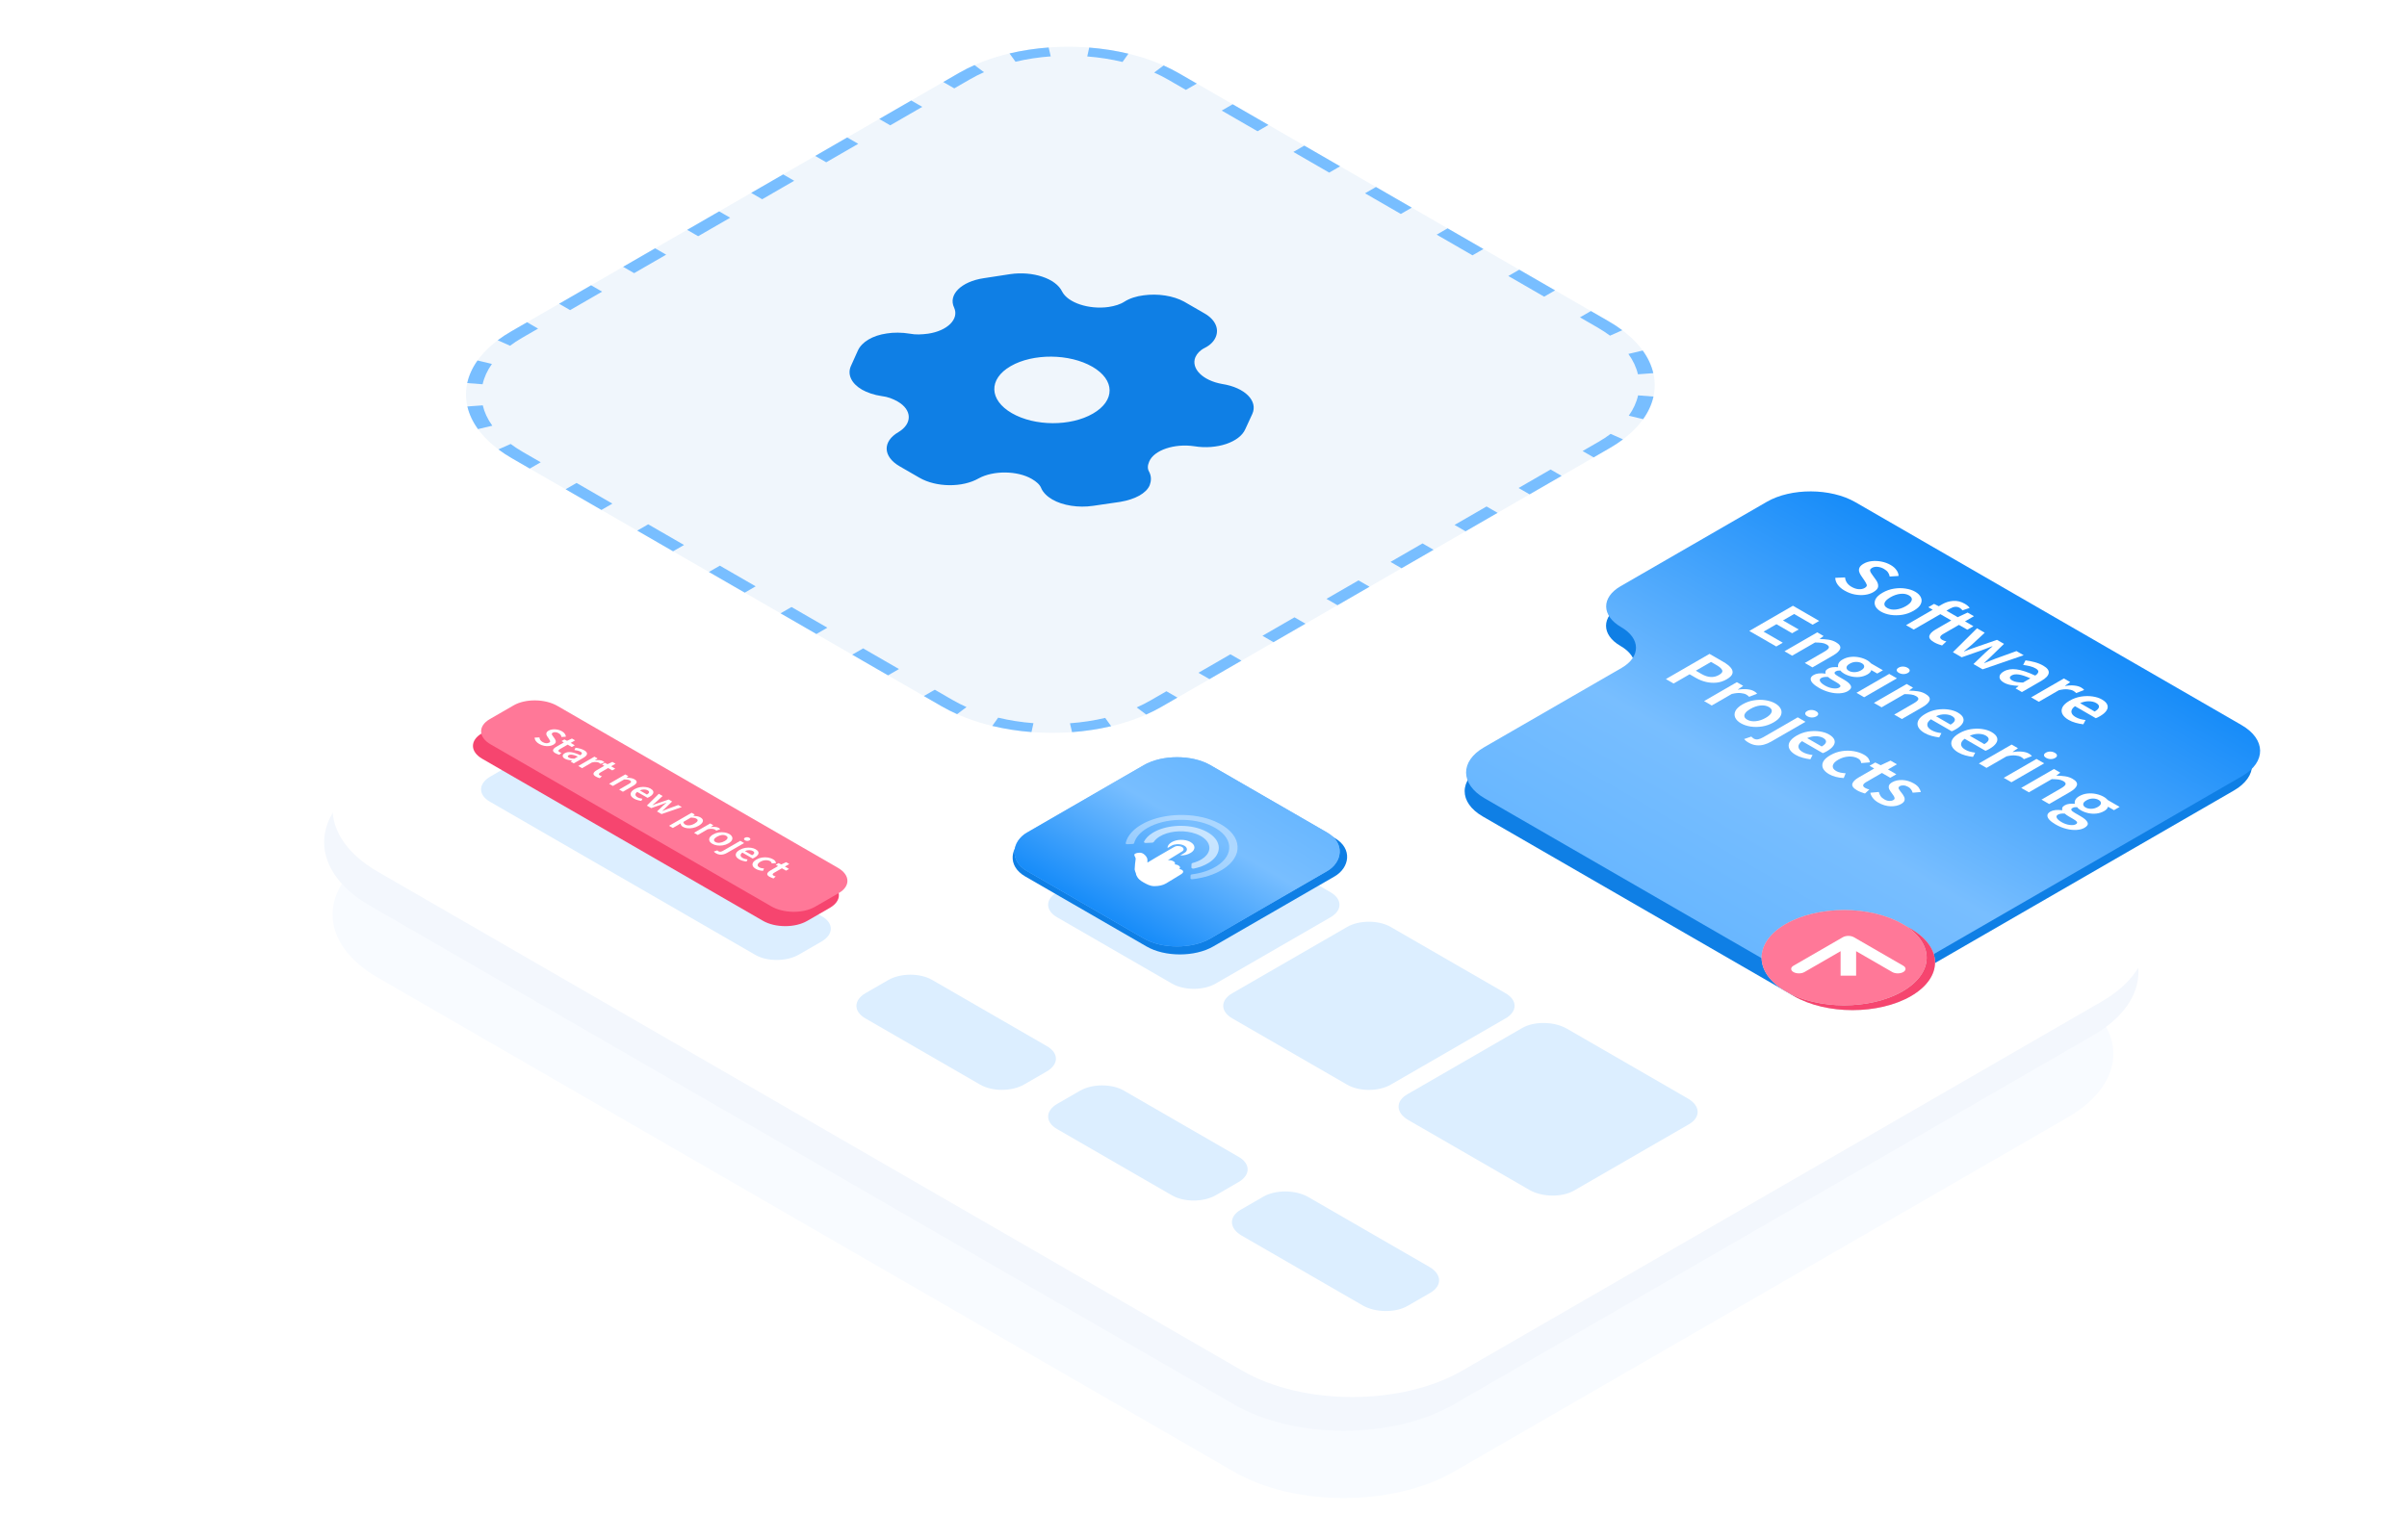 <?xml version="1.0" encoding="UTF-8"?> <svg xmlns="http://www.w3.org/2000/svg" width="250" height="160" viewBox="0 0 250 160" fill="none"><g clip-path="url(#clip0_8991_52581)"><path d="M103.038 51.596C109.347 47.953 119.562 47.944 125.853 51.577L214.788 102.923C221.079 106.556 221.064 112.453 214.755 116.096L151.001 152.904C144.691 156.547 134.477 156.556 128.185 152.923L39.251 101.577C32.959 97.945 32.974 92.047 39.284 88.404L103.038 51.596Z" fill="#F8FBFF"></path><path d="M104.799 42.58C111.093 38.946 121.293 38.943 127.581 42.573L217.395 94.427C223.683 98.057 223.677 103.946 217.382 107.58L150.977 145.92C144.682 149.554 134.482 149.557 128.194 145.927L38.38 94.073C32.093 90.443 32.099 84.554 38.393 80.92L104.799 42.58Z" fill="#F3F7FD"></path><g filter="url(#filter0_d_8991_52581)"><path d="M105.666 35.08C111.961 31.446 122.16 31.443 128.448 35.073L218.262 86.927C224.55 90.557 224.544 96.446 218.249 100.08L151.844 138.42C145.549 142.054 135.349 142.057 129.062 138.427L39.247 86.573C32.96 82.943 32.966 77.054 39.261 73.42L105.666 35.08Z" fill="white"></path></g><g filter="url(#filter1_b_8991_52581)"><path d="M53.284 79.321C54.547 78.591 56.569 78.576 57.8 79.287L85.385 95.213C86.616 95.924 86.59 97.091 85.327 97.821L82.973 99.179C81.71 99.909 79.688 99.924 78.457 99.213L50.872 83.287C49.641 82.576 49.667 81.409 50.93 80.679L53.284 79.321Z" fill="#DCEEFF"></path></g><g filter="url(#filter2_b_8991_52581)"><path d="M52.417 74.821C53.68 74.091 55.738 74.097 57.014 74.834L86.169 91.666C87.445 92.403 87.455 93.591 86.192 94.321L83.838 95.679C82.575 96.409 80.517 96.403 79.241 95.666L50.086 78.834C48.81 78.097 48.8 76.909 50.063 76.179L52.417 74.821Z" fill="#F6456F"></path></g><g filter="url(#filter3_b_8991_52581)"><path d="M53.344 73.286C54.574 72.576 56.606 72.597 57.882 73.334L87.036 90.166C88.312 90.903 88.349 92.076 87.119 92.786L84.645 94.214C83.415 94.924 81.384 94.903 80.108 94.166L50.953 77.334C49.677 76.597 49.64 75.424 50.87 74.714L53.344 73.286Z" fill="#FF7898"></path></g><path d="M79.939 91.103C79.745 90.991 79.662 90.879 79.692 90.767C79.726 90.656 79.834 90.547 80.014 90.443L80.814 89.981L80.575 89.843L80.869 89.673L81.146 89.813L81.653 89.576L81.981 89.766L81.523 90.031L81.95 90.278L81.639 90.457L81.211 90.21L80.411 90.673C80.215 90.786 80.195 90.888 80.353 90.979C80.382 90.996 80.416 91.012 80.455 91.026C80.496 91.039 80.533 91.05 80.565 91.058L80.342 91.265C80.281 91.248 80.215 91.226 80.144 91.198C80.073 91.173 80.005 91.141 79.939 91.103Z" fill="white"></path><path d="M78.503 90.276C78.35 90.188 78.246 90.089 78.192 89.978C78.141 89.868 78.145 89.754 78.202 89.636C78.263 89.519 78.387 89.407 78.571 89.301C78.758 89.193 78.956 89.124 79.163 89.093C79.373 89.062 79.576 89.063 79.772 89.097C79.973 89.131 80.147 89.191 80.296 89.277C80.403 89.339 80.478 89.403 80.522 89.471C80.565 89.538 80.591 89.604 80.6 89.67L80.152 89.708C80.147 89.66 80.133 89.617 80.108 89.579C80.085 89.54 80.047 89.505 79.995 89.475C79.86 89.397 79.698 89.363 79.509 89.372C79.322 89.382 79.144 89.436 78.975 89.534C78.809 89.63 78.715 89.731 78.695 89.838C78.676 89.946 78.733 90.038 78.866 90.115C78.932 90.153 79.007 90.18 79.091 90.198C79.18 90.215 79.268 90.226 79.355 90.231L79.256 90.474C79.11 90.469 78.972 90.448 78.842 90.413C78.712 90.377 78.599 90.332 78.503 90.276Z" fill="white"></path><path d="M76.778 89.284C76.623 89.195 76.517 89.094 76.46 88.982C76.405 88.869 76.406 88.754 76.463 88.636C76.522 88.518 76.644 88.405 76.829 88.299C77.012 88.193 77.206 88.124 77.411 88.089C77.618 88.056 77.817 88.054 78.006 88.081C78.195 88.109 78.355 88.16 78.485 88.236C78.638 88.324 78.731 88.417 78.766 88.516C78.802 88.614 78.786 88.712 78.718 88.812C78.652 88.911 78.54 89.006 78.382 89.097C78.3 89.144 78.231 89.178 78.174 89.198L77.106 88.581C76.976 88.677 76.915 88.775 76.921 88.874C76.928 88.972 76.999 89.061 77.134 89.138C77.207 89.18 77.284 89.213 77.366 89.237C77.453 89.261 77.546 89.279 77.647 89.292L77.534 89.512C77.402 89.496 77.269 89.469 77.137 89.433C77.005 89.396 76.885 89.346 76.778 89.284ZM77.37 88.425L78.116 88.856C78.246 88.781 78.319 88.706 78.335 88.631C78.353 88.554 78.305 88.483 78.191 88.417C78.093 88.361 77.969 88.331 77.818 88.328C77.672 88.326 77.523 88.358 77.37 88.425Z" fill="white"></path><path d="M74.366 88.657C74.305 88.621 74.257 88.588 74.222 88.558C74.186 88.526 74.157 88.498 74.137 88.473L74.507 88.347C74.522 88.364 74.541 88.381 74.561 88.398C74.577 88.415 74.598 88.431 74.623 88.445C74.698 88.489 74.775 88.503 74.852 88.487C74.93 88.474 75.017 88.439 75.115 88.382L76.888 87.359L77.285 87.588L75.519 88.608C75.401 88.676 75.277 88.727 75.15 88.762C75.022 88.796 74.893 88.806 74.763 88.791C74.631 88.778 74.499 88.733 74.366 88.657ZM77.38 87.304C77.31 87.263 77.273 87.218 77.271 87.169C77.269 87.121 77.302 87.077 77.37 87.037C77.436 86.999 77.512 86.981 77.596 86.982C77.68 86.983 77.758 87.004 77.829 87.045C77.9 87.086 77.936 87.131 77.938 87.179C77.941 87.228 77.909 87.272 77.842 87.31C77.774 87.349 77.698 87.368 77.613 87.367C77.529 87.366 77.451 87.345 77.38 87.304Z" fill="white"></path><path d="M73.981 87.667C73.842 87.587 73.746 87.492 73.694 87.383C73.644 87.272 73.646 87.157 73.701 87.039C73.758 86.919 73.879 86.806 74.064 86.699C74.251 86.591 74.447 86.521 74.652 86.49C74.86 86.457 75.058 86.456 75.247 86.486C75.439 86.515 75.604 86.569 75.743 86.65C75.885 86.731 75.981 86.828 76.031 86.938C76.083 87.047 76.081 87.162 76.024 87.282C75.969 87.4 75.848 87.514 75.661 87.622C75.477 87.728 75.281 87.798 75.073 87.831C74.868 87.863 74.669 87.864 74.478 87.835C74.288 87.805 74.123 87.749 73.981 87.667ZM74.303 87.481C74.426 87.552 74.575 87.579 74.748 87.56C74.921 87.542 75.091 87.485 75.258 87.388C75.426 87.291 75.527 87.192 75.559 87.092C75.591 86.992 75.545 86.906 75.422 86.835C75.299 86.764 75.15 86.738 74.977 86.756C74.806 86.776 74.636 86.835 74.467 86.932C74.301 87.028 74.2 87.126 74.166 87.225C74.134 87.325 74.18 87.41 74.303 87.481Z" fill="white"></path><path d="M72.085 86.523L73.765 85.553L74.09 85.741L73.819 85.928L73.833 85.936C74.002 85.907 74.157 85.901 74.298 85.916C74.442 85.931 74.558 85.964 74.647 86.015C74.727 86.061 74.78 86.105 74.805 86.146L74.394 86.304C74.374 86.281 74.353 86.261 74.333 86.244C74.312 86.227 74.284 86.208 74.247 86.187C74.181 86.149 74.085 86.124 73.96 86.112C73.837 86.099 73.685 86.114 73.505 86.157L72.478 86.75L72.085 86.523Z" fill="white"></path><path d="M69.491 85.797L71.835 84.444L72.16 84.631L72.009 84.75L72.023 84.758C72.153 84.764 72.283 84.78 72.413 84.805C72.546 84.832 72.657 84.871 72.749 84.924C72.958 85.045 73.043 85.183 73.002 85.338C72.963 85.495 72.814 85.649 72.553 85.799C72.362 85.909 72.163 85.984 71.958 86.024C71.755 86.062 71.564 86.07 71.383 86.048C71.205 86.027 71.054 85.98 70.928 85.907C70.855 85.865 70.798 85.814 70.757 85.753C70.718 85.691 70.693 85.624 70.682 85.552L70.412 85.72L69.885 86.024L69.491 85.797ZM71.171 85.672C71.283 85.737 71.425 85.763 71.599 85.749C71.772 85.736 71.954 85.675 72.143 85.566C72.312 85.468 72.414 85.376 72.451 85.289C72.487 85.202 72.442 85.122 72.314 85.048C72.195 84.98 72.009 84.945 71.756 84.943L70.973 85.396C70.984 85.46 71.007 85.516 71.041 85.562C71.078 85.606 71.121 85.643 71.171 85.672Z" fill="white"></path><path d="M67.188 83.699L68.423 82.473L68.82 82.702L68.149 83.322C68.088 83.379 68.022 83.433 67.954 83.486C67.888 83.54 67.822 83.595 67.756 83.652L67.769 83.66C67.867 83.622 67.964 83.584 68.06 83.547C68.16 83.51 68.26 83.475 68.358 83.443L69.449 83.065L69.809 83.273L69.159 83.905C69.099 83.963 69.039 84.02 68.977 84.077C68.915 84.133 68.853 84.191 68.789 84.249L68.803 84.257C68.901 84.218 68.996 84.18 69.09 84.142C69.184 84.104 69.278 84.066 69.374 84.029L70.448 83.642L70.818 83.855L68.71 84.578L68.242 84.308L68.83 83.743C68.892 83.686 68.953 83.631 69.015 83.577C69.079 83.522 69.146 83.463 69.217 83.401L69.203 83.393C69.098 83.435 68.998 83.475 68.902 83.512C68.806 83.549 68.709 83.585 68.611 83.62L67.639 83.96L67.188 83.699Z" fill="white"></path><path d="M65.856 82.978C65.701 82.888 65.595 82.787 65.538 82.676C65.483 82.562 65.484 82.447 65.541 82.33C65.6 82.211 65.722 82.099 65.907 81.992C66.09 81.887 66.284 81.817 66.489 81.783C66.697 81.75 66.895 81.747 67.084 81.775C67.274 81.802 67.433 81.854 67.563 81.929C67.716 82.017 67.81 82.111 67.844 82.209C67.88 82.307 67.864 82.406 67.796 82.506C67.73 82.605 67.618 82.699 67.461 82.79C67.379 82.838 67.309 82.871 67.252 82.891L66.184 82.275C66.054 82.371 65.993 82.468 66 82.567C66.007 82.666 66.077 82.754 66.212 82.832C66.285 82.874 66.362 82.907 66.445 82.93C66.531 82.954 66.625 82.972 66.725 82.986L66.612 83.205C66.48 83.189 66.347 83.163 66.215 83.126C66.083 83.089 65.963 83.04 65.856 82.978ZM66.448 82.118L67.194 82.549C67.324 82.474 67.397 82.399 67.413 82.324C67.431 82.248 67.383 82.176 67.269 82.111C67.171 82.054 67.047 82.024 66.896 82.022C66.75 82.019 66.601 82.051 66.448 82.118Z" fill="white"></path><path d="M63.264 81.431L64.944 80.461L65.269 80.649L65.071 80.795L65.085 80.803C65.233 80.804 65.378 80.816 65.519 80.837C65.66 80.858 65.788 80.901 65.902 80.967C66.082 81.071 66.156 81.18 66.121 81.295C66.087 81.409 65.964 81.528 65.752 81.65L64.698 82.259L64.305 82.032L65.307 81.453C65.446 81.373 65.524 81.304 65.54 81.247C65.556 81.191 65.517 81.135 65.423 81.082C65.35 81.039 65.267 81.012 65.174 81.001C65.085 80.989 64.971 80.982 64.831 80.981L63.658 81.658L63.264 81.431Z" fill="white"></path><path d="M61.892 80.687C61.698 80.575 61.616 80.463 61.645 80.351C61.679 80.239 61.787 80.132 61.967 80.027L62.767 79.565L62.528 79.427L62.822 79.257L63.099 79.397L63.606 79.16L63.934 79.35L63.476 79.615L63.904 79.862L63.592 80.041L63.164 79.794L62.364 80.257C62.168 80.37 62.148 80.472 62.306 80.563C62.335 80.58 62.37 80.596 62.408 80.61C62.449 80.623 62.486 80.634 62.518 80.642L62.295 80.849C62.234 80.832 62.168 80.81 62.097 80.782C62.026 80.757 61.958 80.725 61.892 80.687Z" fill="white"></path><path d="M60.061 79.584L61.741 78.614L62.066 78.801L61.796 78.989L61.81 78.997C61.978 78.968 62.133 78.961 62.275 78.977C62.419 78.992 62.535 79.024 62.624 79.076C62.704 79.122 62.756 79.165 62.781 79.206L62.371 79.364C62.35 79.342 62.33 79.322 62.309 79.305C62.289 79.288 62.26 79.269 62.224 79.248C62.157 79.21 62.062 79.184 61.936 79.173C61.813 79.159 61.661 79.175 61.481 79.218L60.455 79.811L60.061 79.584Z" fill="white"></path><path d="M58.665 78.825C58.519 78.741 58.445 78.645 58.442 78.539C58.442 78.433 58.515 78.339 58.661 78.254C58.842 78.15 59.059 78.115 59.315 78.15C59.572 78.183 59.892 78.288 60.273 78.466C60.359 78.413 60.412 78.355 60.43 78.292C60.453 78.229 60.407 78.164 60.293 78.098C60.211 78.051 60.114 78.013 60.002 77.986C59.893 77.959 59.778 77.938 59.657 77.921L59.777 77.685C59.929 77.705 60.086 77.736 60.245 77.778C60.407 77.822 60.554 77.882 60.687 77.958C60.897 78.079 60.99 78.206 60.967 78.337C60.949 78.469 60.822 78.603 60.588 78.738L59.592 79.313L59.267 79.126L59.424 79.003L59.411 78.995C59.272 78.989 59.137 78.973 59.007 78.948C58.879 78.924 58.765 78.883 58.665 78.825ZM59.099 78.721C59.168 78.76 59.245 78.786 59.332 78.8C59.423 78.813 59.529 78.821 59.65 78.825L60.026 78.608C59.769 78.493 59.566 78.427 59.417 78.41C59.272 78.392 59.156 78.407 59.072 78.456C58.997 78.499 58.965 78.544 58.976 78.59C58.987 78.636 59.029 78.68 59.099 78.721Z" fill="white"></path><path d="M57.688 78.257C57.495 78.146 57.413 78.034 57.442 77.922C57.476 77.81 57.584 77.702 57.764 77.598L58.564 77.135L58.325 76.997L58.619 76.827L58.896 76.968L59.403 76.731L59.731 76.92L59.273 77.185L59.7 77.432L59.389 77.612L58.961 77.365L58.161 77.827C57.965 77.94 57.945 78.042 58.102 78.133C58.132 78.15 58.166 78.166 58.205 78.18C58.246 78.194 58.283 78.204 58.315 78.212L58.092 78.419C58.031 78.402 57.965 78.38 57.894 78.352C57.823 78.327 57.755 78.296 57.688 78.257Z" fill="white"></path><path d="M56.004 77.292C55.854 77.205 55.736 77.104 55.652 76.99C55.57 76.876 55.528 76.758 55.525 76.636L56.028 76.614C56.033 76.704 56.062 76.792 56.117 76.879C56.174 76.965 56.254 77.037 56.357 77.096C56.484 77.17 56.608 77.211 56.726 77.219C56.845 77.227 56.947 77.206 57.034 77.156C57.128 77.102 57.162 77.044 57.137 76.982C57.114 76.921 57.074 76.849 57.017 76.766L56.843 76.512C56.801 76.451 56.771 76.386 56.75 76.316C56.732 76.248 56.739 76.178 56.771 76.107C56.805 76.037 56.877 75.97 56.986 75.907C57.105 75.839 57.243 75.796 57.4 75.779C57.562 75.762 57.727 75.769 57.893 75.802C58.064 75.835 58.223 75.894 58.369 75.978C58.499 76.053 58.598 76.141 58.666 76.241C58.737 76.34 58.772 76.439 58.772 76.539L58.317 76.569C58.306 76.494 58.277 76.423 58.232 76.358C58.188 76.293 58.119 76.233 58.023 76.178C57.918 76.117 57.809 76.082 57.694 76.071C57.585 76.061 57.489 76.079 57.407 76.126C57.35 76.159 57.318 76.196 57.311 76.237C57.309 76.278 57.322 76.322 57.349 76.369C57.379 76.415 57.412 76.463 57.448 76.513L57.626 76.762C57.701 76.872 57.734 76.978 57.725 77.081C57.718 77.182 57.634 77.279 57.472 77.373C57.351 77.443 57.209 77.488 57.044 77.509C56.88 77.53 56.707 77.524 56.524 77.489C56.346 77.455 56.173 77.389 56.004 77.292Z" fill="white"></path><g filter="url(#filter4_b_8991_52581)"><path d="M121.735 85.804C122.982 85.084 125.004 85.084 126.252 85.804L138.189 92.696C139.437 93.416 139.437 94.584 138.189 95.304L126.252 102.196C125.004 102.916 122.982 102.916 121.735 102.196L109.797 95.304C108.55 94.584 108.55 93.416 109.797 92.696L121.735 85.804Z" fill="#DCEEFF"></path></g><g filter="url(#filter5_b_8991_52581)"><path d="M92.26 101.821C93.524 101.091 95.559 101.084 96.806 101.804L108.744 108.696C109.991 109.416 109.978 110.591 108.715 111.321L106.361 112.679C105.098 113.409 103.063 113.416 101.816 112.696L89.878 105.804C88.631 105.084 88.644 103.909 89.907 103.179L92.26 101.821Z" fill="#DCEEFF"></path></g><g filter="url(#filter6_b_8991_52581)"><path d="M112.175 113.321C113.438 112.591 115.473 112.584 116.72 113.304L128.658 120.196C129.905 120.916 129.892 122.091 128.629 122.821L126.276 124.179C125.012 124.909 122.977 124.916 121.73 124.196L109.792 117.304C108.545 116.584 108.558 115.409 109.821 114.679L112.175 113.321Z" fill="#DCEEFF"></path></g><g filter="url(#filter7_b_8991_52581)"><path d="M131.229 124.321C132.493 123.591 134.581 123.614 135.894 124.373L148.46 131.627C149.773 132.386 149.813 133.591 148.55 134.321L146.196 135.679C144.933 136.409 142.845 136.386 141.532 135.627L128.966 128.373C127.653 127.614 127.612 126.409 128.876 125.679L131.229 124.321Z" fill="#DCEEFF"></path></g><g filter="url(#filter8_b_8991_52581)"><path d="M139.922 96.304C141.17 95.584 143.192 95.584 144.439 96.304L156.377 103.196C157.624 103.916 157.624 105.084 156.377 105.804L144.439 112.696C143.192 113.416 141.17 113.416 139.922 112.696L127.985 105.804C126.737 105.084 126.737 103.916 127.985 103.196L139.922 96.304Z" fill="#DCEEFF"></path></g><g filter="url(#filter9_b_8991_52581)"><path d="M158.102 106.804C159.349 106.084 161.425 106.114 162.738 106.873L175.304 114.127C176.617 114.886 176.67 116.084 175.422 116.804L163.485 123.696C162.237 124.416 160.162 124.386 158.849 123.627L146.283 116.373C144.97 115.614 144.917 114.416 146.164 113.696L158.102 106.804Z" fill="#DCEEFF"></path></g><path fill-rule="evenodd" clip-rule="evenodd" d="M154.019 79.565C151.499 81.02 151.493 83.376 154.006 84.827L186.13 103.373C188.643 104.824 192.723 104.821 195.243 103.366L232.016 82.135C234.536 80.68 234.542 78.324 232.029 76.873L213.846 66.375C213.846 66.375 213.846 66.375 213.846 66.375C213.846 66.375 213.846 66.375 213.846 66.375L192.632 54.127C190.119 52.676 186.039 52.679 183.519 54.134L168.323 62.907C166.309 64.07 166.304 65.953 168.313 67.113C170.322 68.273 170.317 70.156 168.303 71.319L154.019 79.565Z" fill="#0F7FE5"></path><path fill-rule="evenodd" clip-rule="evenodd" d="M154.142 77.64C151.622 79.095 151.653 81.472 154.211 82.948L186.908 101.826C189.466 103.303 193.582 103.321 196.102 101.866L232.875 80.635C235.395 79.18 235.365 76.803 232.807 75.326L214.3 64.641C214.3 64.641 214.3 64.641 214.3 64.641C214.3 64.641 214.3 64.641 214.3 64.641L192.706 52.174C190.148 50.697 186.032 50.679 183.512 52.134L168.317 60.907C166.302 62.071 166.327 63.97 168.371 65.15C170.416 66.331 170.44 68.231 168.426 69.394L154.142 77.64Z" fill="url(#paint0_linear_8991_52581)"></path><path d="M198.468 103.499C195.12 105.432 189.692 105.432 186.344 103.499C182.996 101.566 182.996 98.432 186.344 96.499C189.692 94.566 195.12 94.566 198.468 96.499C201.816 98.432 201.816 101.566 198.468 103.499Z" fill="#D9D9D9"></path><path d="M198.468 103.499C195.12 105.432 189.692 105.432 186.344 103.499C182.996 101.566 182.996 98.432 186.344 96.499C189.692 94.566 195.12 94.566 198.468 96.499C201.816 98.432 201.816 101.566 198.468 103.499Z" fill="#F6456F"></path><path d="M197.601 102.999C194.253 104.932 188.825 104.932 185.477 102.999C182.129 101.066 182.129 97.932 185.477 95.999C188.825 94.066 194.253 94.066 197.601 95.999C200.949 97.932 200.949 101.066 197.601 102.999Z" fill="#D9D9D9"></path><path d="M197.601 102.999C194.253 104.932 188.825 104.932 185.477 102.999C182.129 101.066 182.129 97.932 185.477 95.999C188.825 94.066 194.253 94.066 197.601 95.999C200.949 97.932 200.949 101.066 197.601 102.999Z" fill="#FF7898"></path><path fill-rule="evenodd" clip-rule="evenodd" d="M186.275 100.335L191.408 97.371C191.722 97.19 192.233 97.19 192.548 97.371L197.68 100.335C197.995 100.516 197.995 100.811 197.68 100.993C197.365 101.175 196.855 101.175 196.54 100.993L192.784 98.825L192.784 101.366L191.171 101.366L191.171 98.825L187.416 100.993C187.101 101.175 186.59 101.175 186.275 100.993C185.96 100.811 185.96 100.516 186.275 100.335Z" fill="white"></path><path d="M120.63 73.439C114.354 77.062 104.14 77.04 97.817 73.39L53.165 47.61C46.842 43.959 46.804 38.062 53.08 34.439L99.633 7.561C105.91 3.938 116.124 3.959 122.447 7.61L167.099 33.39C173.422 37.041 173.46 42.938 167.183 46.561L120.63 73.439Z" fill="#F0F6FC"></path><path fill-rule="evenodd" clip-rule="evenodd" d="M168.498 34.309L167.223 34.874C166.839 34.587 166.419 34.31 165.962 34.046L164.102 32.972L165.238 32.316L167.099 33.39C167.605 33.682 168.072 33.989 168.498 34.309ZM124.307 8.684L123.171 9.34L121.31 8.266C120.853 8.002 120.374 7.76 119.877 7.538L120.855 6.802C121.408 7.048 121.94 7.318 122.447 7.61L124.307 8.684ZM117.202 5.578L116.591 6.437C115.409 6.153 114.176 5.962 112.925 5.865L113.129 4.942C114.518 5.049 115.888 5.262 117.202 5.578ZM108.917 4.933L109.132 5.857C107.883 5.948 106.652 6.134 105.474 6.413L104.852 5.551C106.162 5.241 107.53 5.035 108.917 4.933ZM54.743 33.479L55.888 34.14L54.225 35.1C53.772 35.362 53.355 35.636 52.975 35.922L51.693 35.351C52.115 35.034 52.577 34.729 53.08 34.439L54.743 33.479ZM49.599 37.452L51.092 37.811C50.608 38.491 50.286 39.202 50.127 39.923L48.527 39.799C48.704 38.998 49.061 38.208 49.599 37.452ZM48.543 42.23L50.141 42.113C50.31 42.835 50.64 43.547 51.133 44.229L49.645 44.582C49.097 43.823 48.73 43.032 48.543 42.23ZM95.956 72.316L97.817 73.39C98.323 73.682 98.855 73.952 99.408 74.198L100.387 73.462C99.889 73.24 99.41 72.998 98.953 72.734L97.093 71.659L95.956 72.316ZM103.061 75.422L103.673 74.563C104.854 74.847 106.087 75.038 107.338 75.135L107.134 76.058C105.746 75.951 104.375 75.738 103.061 75.422ZM111.346 76.067L111.131 75.144C112.38 75.052 113.611 74.866 114.789 74.587L115.411 75.449C114.101 75.759 112.734 75.965 111.346 76.067ZM165.52 47.521L164.375 46.86L166.038 45.9C166.492 45.638 166.908 45.364 167.288 45.078L168.571 45.649C168.149 45.966 167.686 46.271 167.183 46.561L165.52 47.521ZM170.664 43.548L169.172 43.189C169.655 42.509 169.977 41.798 170.136 41.077L171.736 41.201C171.56 42.002 171.202 42.792 170.664 43.548ZM170.619 36.418L169.13 36.771C169.623 37.453 169.954 38.165 170.122 38.887L171.721 38.77C171.534 37.968 171.166 37.177 170.619 36.418ZM162.195 49.441L161.05 48.78L157.725 50.7L158.87 51.361L162.195 49.441ZM155.545 53.281L154.4 52.62L151.075 54.539L152.22 55.2L155.545 53.281ZM148.894 57.12L147.75 56.459L144.424 58.379L145.569 59.04L148.894 57.12ZM142.244 60.96L141.099 60.299L137.774 62.219L138.919 62.88L142.244 60.96ZM135.594 64.799L134.449 64.138L131.124 66.058L132.268 66.719L135.594 64.799ZM128.943 68.639L127.798 67.978L124.473 69.898L125.618 70.559L128.943 68.639ZM122.293 72.479L121.148 71.818L119.485 72.778C119.032 73.04 118.556 73.28 118.061 73.499L119.049 74.24C119.599 73.996 120.127 73.729 120.63 73.439L122.293 72.479ZM92.235 70.167L93.371 69.511L89.65 67.363L88.514 68.019L92.235 70.167ZM84.793 65.871L85.93 65.215L82.209 63.066L81.072 63.722L84.793 65.871ZM77.351 61.574L78.488 60.918L74.767 58.77L73.63 59.426L77.351 61.574ZM69.909 57.278L71.046 56.621L67.325 54.473L66.188 55.129L69.909 57.278ZM62.467 52.981L63.604 52.325L59.883 50.176L58.746 50.833L62.467 52.981ZM55.025 48.684L56.162 48.028L54.301 46.954C53.844 46.69 53.424 46.413 53.041 46.126L51.766 46.691C52.191 47.011 52.658 47.318 53.165 47.61L55.025 48.684ZM58.068 31.559L59.213 32.22L62.538 30.3L61.393 29.639L58.068 31.559ZM64.719 27.719L65.863 28.38L69.189 26.46L68.044 25.799L64.719 27.719ZM71.369 23.88L72.514 24.541L75.839 22.621L74.694 21.96L71.369 23.88ZM78.019 20.04L79.164 20.701L82.489 18.781L81.344 18.12L78.019 20.04ZM84.67 16.201L85.814 16.861L89.14 14.942L87.995 14.281L84.67 16.201ZM91.32 12.361L92.465 13.022L95.79 11.102L94.645 10.441L91.32 12.361ZM97.97 8.521L99.115 9.182L100.778 8.222C101.232 7.96 101.708 7.72 102.202 7.501L101.214 6.76C100.664 7.004 100.136 7.271 99.633 7.561L97.97 8.521ZM128.028 10.833L126.892 11.489L130.613 13.637L131.749 12.981L128.028 10.833ZM135.47 15.129L134.334 15.785L138.055 17.934L139.191 17.277L135.47 15.129ZM142.912 19.426L141.776 20.082L145.497 22.23L146.633 21.574L142.912 19.426ZM150.354 23.723L149.218 24.379L152.939 26.527L154.075 25.871L150.354 23.723ZM157.796 28.019L156.66 28.675L160.381 30.823L161.517 30.167L157.796 28.019Z" fill="#78BEFF"></path><path fill-rule="evenodd" clip-rule="evenodd" d="M119.359 49.027C119.607 49.494 119.571 49.986 119.414 50.408C119.057 51.261 117.887 51.884 116.351 52.142L113.518 52.556C112.011 52.78 110.376 52.519 109.303 51.899C108.774 51.594 108.332 51.168 108.144 50.718C108.002 50.346 107.638 50.032 107.154 49.753C105.657 48.889 103.174 48.873 101.664 49.693C99.963 50.675 97.24 50.641 95.501 49.637L93.445 48.45C91.691 47.437 91.632 45.865 93.333 44.883C94.768 44.02 94.741 42.586 93.244 41.722C92.745 41.434 92.203 41.224 91.573 41.151C90.793 41.042 90.041 40.778 89.527 40.481C88.438 39.853 87.987 38.909 88.374 38.039L89.106 36.412C89.508 35.534 90.632 34.85 92.109 34.644C92.794 34.527 93.692 34.532 94.487 34.667C95.118 34.792 95.73 34.752 96.386 34.67C98.415 34.372 99.633 33.145 99.102 31.968C98.449 30.616 99.844 29.252 102.17 28.904L104.929 28.481C107.271 28.142 109.663 28.925 110.317 30.294C110.922 31.463 113.104 32.176 115.133 31.895C115.789 31.796 116.369 31.618 116.783 31.344C117.329 30.994 118.043 30.774 118.774 30.683C120.251 30.477 121.856 30.72 122.989 31.34L125.121 32.571C126.24 33.217 126.631 34.16 126.273 35.013C126.102 35.426 125.736 35.847 125.113 36.154C124.639 36.393 124.332 36.728 124.159 37.107C123.673 38.278 124.908 39.538 126.949 39.896C129.303 40.265 130.676 41.655 130.073 42.998L129.34 44.591C128.752 45.943 126.39 46.748 124.034 46.362C121.995 46.056 119.869 46.759 119.368 47.939C119.21 48.309 119.142 48.663 119.359 49.027ZM104.974 38.04C102.652 39.381 102.722 41.557 105.096 42.928C107.47 44.298 111.194 44.313 113.517 42.972C115.84 41.631 115.829 39.472 113.455 38.102C111.081 36.731 107.297 36.699 104.974 38.04Z" fill="#0F7FE5"></path><g filter="url(#filter10_b_8991_52581)"><rect width="22.555" height="22.555" rx="4" transform="matrix(0.866 0.5 -0.866 0.5 122.547 77.779)" fill="#0F7FE5"></rect></g><g filter="url(#filter11_b_8991_52581)"><rect width="22" height="22" rx="4" transform="matrix(0.866 0.5 -0.866 0.5 122.258 77.5)" fill="#78BEFF"></rect><rect width="22" height="22" rx="4" transform="matrix(0.866 0.5 -0.866 0.5 122.258 77.5)" fill="url(#paint1_linear_8991_52581)"></rect></g><g opacity="0.4"><path d="M123.659 90.934L123.648 91.25C123.645 91.311 123.74 91.36 123.844 91.348C125.03 91.214 126.12 90.871 126.967 90.347C129.169 88.99 129.046 86.85 126.695 85.581C126.535 85.494 126.361 85.409 126.183 85.333C124.016 84.398 120.956 84.459 118.905 85.481C117.789 86.034 117.096 86.789 116.914 87.603C116.9 87.665 116.99 87.717 117.096 87.711L117.643 87.684C117.719 87.68 117.782 87.647 117.793 87.603C117.951 87.01 118.425 86.458 119.175 86.022C120.995 84.963 123.961 84.89 125.926 85.859C128.104 86.924 128.262 88.819 126.333 90.007C125.643 90.432 124.757 90.72 123.789 90.845C123.712 90.855 123.657 90.892 123.657 90.938L123.659 90.934Z" fill="white"></path></g><g opacity="0.6"><path d="M123.756 89.756L123.744 90.134C123.739 90.212 123.876 90.266 124.001 90.24C124.577 90.118 125.094 89.922 125.522 89.658C126.8 88.87 126.948 87.659 125.874 86.774C125.561 86.516 125.152 86.296 124.686 86.131C123.091 85.571 121.003 85.737 119.728 86.524C119.299 86.787 118.996 87.099 118.822 87.44C118.785 87.515 118.887 87.587 119.022 87.581L119.674 87.549C119.746 87.545 119.809 87.517 119.834 87.478C119.971 87.269 120.177 87.078 120.443 86.913C121.297 86.385 122.645 86.222 123.797 86.505C124.441 86.663 124.978 86.954 125.293 87.313C125.855 87.958 125.663 88.745 124.807 89.272C124.54 89.436 124.223 89.566 123.871 89.66C123.804 89.677 123.758 89.715 123.758 89.757L123.756 89.756Z" fill="white"></path></g><path d="M121.563 91.513L122.679 90.826C122.755 90.779 122.992 90.614 122.839 90.442C122.767 90.361 122.649 90.314 122.524 90.287L122.503 90.275L122.496 90.271C122.596 90.163 122.589 90.055 122.464 89.961C122.316 89.849 122.144 89.811 122.019 89.803C122.093 89.672 122.024 89.547 121.809 89.449C121.649 89.376 121.468 89.357 121.297 89.371L122.249 88.784C122.434 88.669 122.617 88.55 122.809 88.439C122.987 88.306 122.973 88.117 122.763 87.995C122.645 87.927 122.469 87.892 122.302 87.898C122.126 87.903 122.003 87.966 121.885 88.034L121.413 88.307L120.11 89.062C120.061 89.082 119.177 89.619 119.177 89.619C119.174 89.53 119.172 89.429 119.174 89.334C119.184 89.115 118.973 88.852 118.771 88.714C118.665 88.642 118.559 88.602 118.457 88.597C118.424 88.594 118.387 88.594 118.355 88.594C118.13 88.598 117.871 88.657 117.822 88.778C117.804 88.832 117.825 88.887 117.852 88.945C117.885 89.023 117.973 89.135 117.952 89.273C117.917 89.504 117.852 90.028 117.85 90.326C117.873 90.374 117.88 90.501 117.906 90.545C117.97 90.692 118.012 90.821 118.007 90.877C118.005 90.921 118.116 91.097 118.116 91.097C118.186 91.252 118.403 91.48 118.764 91.675C119.125 91.87 119.431 92.06 119.873 92.066L119.885 92.073L119.906 92.066C120.364 92.069 120.806 91.972 121.133 91.772C121.214 91.723 121.508 91.542 121.563 91.508L121.563 91.513Z" fill="white"></path><path d="M123.63 87.47C123.075 87.171 122.202 87.185 121.681 87.507C121.401 87.68 121.25 87.887 121.271 88.1L121.681 87.863C121.838 87.772 122.038 87.721 122.241 87.708C122.514 87.692 122.797 87.743 123.005 87.863C123.318 88.043 123.362 88.32 123.142 88.527C123.102 88.563 123.058 88.597 123.005 88.628L122.577 88.875C122.984 88.896 123.376 88.788 123.688 88.597C124.207 88.276 124.181 87.772 123.623 87.471L123.63 87.47Z" fill="white"></path><path d="M195.073 83.378C194.842 83.245 194.655 83.086 194.512 82.902C194.373 82.716 194.288 82.536 194.256 82.362L195.142 82.282C195.179 82.437 195.239 82.578 195.323 82.706C195.406 82.834 195.533 82.948 195.704 83.046C195.888 83.153 196.064 83.209 196.23 83.214C196.396 83.22 196.537 83.189 196.653 83.122C196.75 83.066 196.791 83 196.777 82.922C196.773 82.845 196.738 82.761 196.674 82.67C196.614 82.577 196.547 82.482 196.473 82.386C196.38 82.269 196.299 82.145 196.23 82.014C196.17 81.884 196.156 81.756 196.189 81.63C196.226 81.502 196.339 81.384 196.528 81.274C196.828 81.101 197.184 81.024 197.595 81.042C198.006 81.061 198.401 81.18 198.78 81.398C199.02 81.537 199.193 81.685 199.299 81.842C199.406 82 199.475 82.149 199.507 82.29L198.655 82.358C198.623 82.238 198.57 82.128 198.496 82.026C198.431 81.925 198.332 81.836 198.198 81.758C198.027 81.66 197.863 81.608 197.706 81.602C197.553 81.594 197.424 81.621 197.318 81.682C197.184 81.76 197.152 81.858 197.221 81.978C197.29 82.098 197.385 82.23 197.505 82.374C197.607 82.497 197.69 82.625 197.754 82.758C197.824 82.889 197.842 83.02 197.81 83.15C197.782 83.284 197.662 83.412 197.45 83.534C197.159 83.702 196.796 83.781 196.362 83.77C195.932 83.757 195.503 83.626 195.073 83.378Z" fill="white"></path><path d="M192.888 82.116C192.495 81.889 192.329 81.663 192.389 81.436C192.458 81.209 192.675 80.991 193.04 80.78L194.661 79.844L194.177 79.564L194.772 79.22L195.334 79.504L196.359 79.024L197.024 79.408L196.096 79.944L196.962 80.444L196.331 80.808L195.465 80.308L193.844 81.244C193.447 81.473 193.407 81.68 193.726 81.864C193.786 81.899 193.855 81.931 193.934 81.96C194.017 81.987 194.091 82.008 194.156 82.024L193.705 82.444C193.581 82.409 193.447 82.364 193.304 82.308C193.16 82.257 193.022 82.193 192.888 82.116Z" fill="white"></path><path d="M189.973 80.434C189.664 80.255 189.454 80.054 189.343 79.83C189.241 79.606 189.248 79.375 189.364 79.138C189.488 78.9 189.738 78.674 190.112 78.458C190.491 78.239 190.89 78.099 191.311 78.038C191.735 77.974 192.147 77.976 192.544 78.046C192.95 78.115 193.304 78.236 193.604 78.41C193.821 78.535 193.973 78.666 194.061 78.802C194.149 78.938 194.202 79.072 194.22 79.206L193.313 79.282C193.304 79.186 193.274 79.099 193.223 79.022C193.177 78.942 193.1 78.871 192.994 78.81C192.722 78.652 192.394 78.583 192.01 78.602C191.632 78.623 191.271 78.732 190.929 78.93C190.592 79.124 190.403 79.33 190.361 79.546C190.324 79.764 190.44 79.951 190.708 80.106C190.842 80.183 190.994 80.239 191.165 80.274C191.345 80.308 191.523 80.331 191.698 80.342L191.498 80.834C191.202 80.823 190.923 80.782 190.659 80.71C190.396 80.638 190.167 80.546 189.973 80.434Z" fill="white"></path><path d="M186.5 78.426C186.186 78.245 185.971 78.041 185.856 77.814C185.745 77.585 185.747 77.352 185.863 77.114C185.983 76.874 186.23 76.646 186.604 76.43C186.974 76.217 187.366 76.076 187.782 76.006C188.202 75.94 188.604 75.934 188.987 75.99C189.371 76.046 189.694 76.15 189.957 76.302C190.267 76.481 190.456 76.67 190.525 76.87C190.599 77.068 190.567 77.268 190.428 77.47C190.295 77.67 190.068 77.862 189.75 78.046C189.583 78.142 189.442 78.21 189.327 78.25L187.165 77.002C186.902 77.197 186.777 77.394 186.791 77.594C186.805 77.794 186.948 77.973 187.221 78.13C187.369 78.216 187.526 78.282 187.692 78.33C187.867 78.378 188.057 78.416 188.26 78.442L188.031 78.886C187.763 78.854 187.496 78.801 187.228 78.726C186.96 78.652 186.717 78.552 186.5 78.426ZM187.699 76.686L189.209 77.558C189.472 77.406 189.62 77.254 189.653 77.102C189.689 76.948 189.592 76.804 189.362 76.67C189.163 76.556 188.911 76.496 188.606 76.49C188.311 76.485 188.008 76.55 187.699 76.686Z" fill="white"></path><path d="M181.613 77.156C181.489 77.084 181.392 77.017 181.322 76.956C181.249 76.892 181.191 76.834 181.149 76.784L181.898 76.528C181.93 76.562 181.967 76.597 182.008 76.632C182.041 76.666 182.082 76.698 182.133 76.728C182.286 76.816 182.44 76.844 182.597 76.812C182.754 76.785 182.932 76.714 183.131 76.6L186.72 74.528L187.523 74.992L183.948 77.056C183.708 77.194 183.459 77.298 183.2 77.368C182.941 77.437 182.68 77.457 182.417 77.428C182.149 77.401 181.881 77.31 181.613 77.156ZM187.717 74.416C187.574 74.333 187.5 74.242 187.496 74.144C187.491 74.045 187.558 73.956 187.696 73.876C187.83 73.798 187.983 73.761 188.154 73.764C188.325 73.766 188.482 73.809 188.625 73.892C188.768 73.974 188.842 74.065 188.847 74.164C188.851 74.262 188.786 74.35 188.653 74.428C188.514 74.508 188.359 74.546 188.188 74.544C188.017 74.541 187.86 74.498 187.717 74.416Z" fill="white"></path><path d="M180.813 75.144C180.531 74.982 180.337 74.79 180.231 74.568C180.129 74.344 180.134 74.112 180.245 73.872C180.36 73.63 180.605 73.4 180.979 73.184C181.358 72.966 181.755 72.824 182.171 72.76C182.591 72.694 182.993 72.691 183.376 72.752C183.764 72.811 184.099 72.922 184.381 73.084C184.667 73.25 184.861 73.444 184.963 73.668C185.069 73.89 185.064 74.122 184.949 74.364C184.838 74.604 184.593 74.834 184.215 75.052C183.84 75.268 183.443 75.41 183.023 75.476C182.607 75.54 182.205 75.543 181.817 75.484C181.434 75.423 181.099 75.31 180.813 75.144ZM181.464 74.768C181.714 74.912 182.014 74.966 182.365 74.928C182.716 74.891 183.06 74.775 183.397 74.58C183.739 74.383 183.942 74.183 184.007 73.98C184.071 73.778 183.979 73.604 183.73 73.46C183.48 73.316 183.18 73.263 182.829 73.3C182.483 73.34 182.138 73.459 181.797 73.656C181.459 73.851 181.256 74.048 181.187 74.248C181.122 74.451 181.215 74.624 181.464 74.768Z" fill="white"></path><path d="M176.993 72.84L180.394 70.876L181.053 71.256L180.505 71.636L180.533 71.652C180.875 71.594 181.189 71.58 181.475 71.612C181.766 71.641 182.002 71.708 182.182 71.812C182.344 71.906 182.45 71.993 182.501 72.076L181.669 72.396C181.628 72.351 181.586 72.311 181.544 72.276C181.503 72.242 181.445 72.203 181.371 72.16C181.237 72.083 181.043 72.032 180.789 72.008C180.54 71.981 180.233 72.012 179.868 72.1L177.789 73.3L176.993 72.84Z" fill="white"></path><path d="M173.025 70.552L177.556 67.936L178.983 68.76C179.32 68.954 179.576 69.153 179.752 69.356C179.927 69.558 179.99 69.762 179.939 69.968C179.888 70.173 179.687 70.377 179.336 70.579C179.004 70.772 178.653 70.886 178.283 70.924C177.914 70.961 177.546 70.936 177.182 70.847C176.817 70.76 176.47 70.621 176.142 70.431L175.491 70.055L173.828 71.016L173.025 70.552ZM176.135 69.683L176.724 70.023C177.389 70.407 177.997 70.441 178.546 70.124C178.833 69.958 178.941 69.794 178.872 69.632C178.812 69.469 178.613 69.29 178.276 69.096L177.715 68.772L176.135 69.683Z" fill="white"></path><path d="M213.489 85.649C213.221 85.495 213.01 85.336 212.858 85.173C212.71 85.013 212.641 84.859 212.65 84.709C212.659 84.565 212.763 84.436 212.962 84.321C213.244 84.159 213.648 84.112 214.174 84.181L214.202 84.165C214.17 84.082 214.17 83.997 214.202 83.909C214.239 83.824 214.327 83.741 214.465 83.661C214.599 83.584 214.756 83.536 214.937 83.517C215.126 83.499 215.304 83.497 215.47 83.513L215.498 83.497C215.47 83.38 215.488 83.249 215.553 83.105C215.622 82.964 215.756 82.836 215.955 82.721C216.218 82.569 216.502 82.477 216.807 82.445C217.112 82.413 217.412 82.429 217.708 82.493C218.013 82.557 218.283 82.657 218.518 82.793C218.611 82.847 218.689 82.903 218.754 82.961C218.828 83.02 218.888 83.076 218.934 83.129L220.153 83.833L219.565 84.173L218.941 83.813C218.932 83.882 218.895 83.957 218.83 84.037C218.77 84.115 218.68 84.188 218.56 84.257C218.311 84.401 218.04 84.49 217.749 84.525C217.463 84.557 217.179 84.543 216.897 84.481C216.615 84.42 216.354 84.32 216.114 84.181C216.04 84.138 215.971 84.091 215.906 84.037C215.842 83.984 215.786 83.925 215.74 83.861C215.643 83.859 215.555 83.861 215.477 83.869C215.403 83.88 215.327 83.908 215.248 83.953C215.151 84.009 215.114 84.076 215.137 84.153C215.165 84.233 215.283 84.333 215.491 84.453L216.094 84.801C216.505 85.038 216.747 85.256 216.821 85.453C216.904 85.65 216.798 85.835 216.502 86.005C216.281 86.133 216.006 86.207 215.678 86.225C215.345 86.246 214.99 86.209 214.611 86.113C214.232 86.017 213.858 85.862 213.489 85.649ZM216.613 83.893C216.775 83.987 216.973 84.032 217.209 84.029C217.445 84.026 217.671 83.963 217.888 83.837C218.1 83.715 218.207 83.587 218.207 83.453C218.216 83.32 218.137 83.205 217.971 83.109C217.805 83.013 217.606 82.965 217.375 82.965C217.144 82.965 216.92 83.028 216.703 83.153C216.486 83.278 216.375 83.409 216.371 83.545C216.366 83.681 216.447 83.797 216.613 83.893ZM214.133 85.421C214.405 85.579 214.682 85.674 214.964 85.709C215.246 85.744 215.458 85.72 215.602 85.637C215.736 85.56 215.773 85.477 215.712 85.389C215.657 85.304 215.532 85.205 215.338 85.093L214.874 84.825C214.689 84.719 214.551 84.62 214.458 84.529C214.149 84.505 213.911 84.541 213.745 84.637C213.592 84.725 213.553 84.838 213.627 84.977C213.696 85.118 213.865 85.266 214.133 85.421Z" fill="white"></path><path d="M209.93 81.86L213.332 79.896L213.99 80.276L213.588 80.572L213.616 80.588C213.916 80.59 214.209 80.613 214.496 80.656C214.782 80.698 215.041 80.786 215.272 80.92C215.637 81.13 215.784 81.352 215.715 81.584C215.646 81.816 215.397 82.056 214.967 82.304L212.833 83.536L212.036 83.076L214.066 81.904C214.348 81.741 214.505 81.602 214.537 81.488C214.57 81.373 214.491 81.261 214.302 81.152C214.154 81.066 213.985 81.012 213.796 80.988C213.616 80.964 213.385 80.95 213.103 80.948L210.727 82.32L209.93 81.86Z" fill="white"></path><path d="M208.117 80.814L211.519 78.85L212.316 79.309L208.914 81.273L208.117 80.814ZM212.517 78.737C212.374 78.655 212.3 78.564 212.295 78.466C212.29 78.367 212.357 78.278 212.496 78.198C212.63 78.12 212.782 78.083 212.953 78.085C213.124 78.088 213.281 78.131 213.424 78.213C213.568 78.296 213.641 78.387 213.646 78.486C213.651 78.584 213.586 78.672 213.452 78.749C213.313 78.829 213.159 78.868 212.988 78.865C212.817 78.863 212.66 78.82 212.517 78.737Z" fill="white"></path><path d="M205.532 79.321L208.933 77.357L209.592 77.737L209.044 78.117L209.072 78.133C209.414 78.074 209.728 78.061 210.014 78.093C210.305 78.122 210.541 78.189 210.721 78.293C210.883 78.386 210.989 78.474 211.04 78.557L210.208 78.877C210.167 78.831 210.125 78.791 210.084 78.757C210.042 78.722 209.984 78.683 209.91 78.641C209.776 78.563 209.582 78.513 209.328 78.489C209.079 78.462 208.772 78.493 208.407 78.581L206.328 79.781L205.532 79.321Z" fill="white"></path><path d="M203.391 78.18C203.077 77.999 202.862 77.795 202.747 77.568C202.636 77.339 202.638 77.106 202.753 76.868C202.874 76.628 203.121 76.4 203.495 76.184C203.864 75.971 204.257 75.83 204.673 75.76C205.093 75.694 205.495 75.688 205.878 75.744C206.261 75.8 206.585 75.904 206.848 76.056C207.157 76.235 207.347 76.424 207.416 76.624C207.49 76.822 207.458 77.022 207.319 77.224C207.185 77.424 206.959 77.616 206.64 77.8C206.474 77.896 206.333 77.964 206.218 78.004L204.056 76.756C203.793 76.951 203.668 77.148 203.682 77.348C203.696 77.548 203.839 77.727 204.111 77.884C204.259 77.97 204.416 78.036 204.582 78.084C204.758 78.132 204.947 78.17 205.151 78.196L204.922 78.64C204.654 78.608 204.386 78.555 204.118 78.48C203.85 78.406 203.608 78.306 203.391 78.18ZM204.589 76.44L206.1 77.312C206.363 77.16 206.511 77.008 206.543 76.856C206.58 76.702 206.483 76.558 206.252 76.424C206.054 76.31 205.802 76.25 205.497 76.244C205.201 76.239 204.899 76.304 204.589 76.44Z" fill="white"></path><path d="M199.883 76.153C199.569 75.972 199.354 75.768 199.239 75.541C199.128 75.312 199.13 75.078 199.246 74.841C199.366 74.601 199.613 74.373 199.987 74.157C200.356 73.944 200.749 73.802 201.165 73.733C201.585 73.666 201.987 73.661 202.37 73.717C202.754 73.773 203.077 73.877 203.34 74.029C203.65 74.208 203.839 74.397 203.908 74.597C203.982 74.794 203.95 74.994 203.811 75.197C203.677 75.397 203.451 75.589 203.132 75.773C202.966 75.869 202.825 75.937 202.71 75.977L200.548 74.729C200.285 74.924 200.16 75.121 200.174 75.321C200.188 75.521 200.331 75.7 200.604 75.857C200.751 75.942 200.908 76.009 201.075 76.057C201.25 76.105 201.44 76.142 201.643 76.169L201.414 76.613C201.146 76.581 200.878 76.528 200.61 76.453C200.343 76.378 200.1 76.278 199.883 76.153ZM201.082 74.413L202.592 75.285C202.855 75.133 203.003 74.981 203.035 74.829C203.072 74.674 202.975 74.53 202.744 74.397C202.546 74.282 202.294 74.222 201.989 74.217C201.694 74.212 201.391 74.277 201.082 74.413Z" fill="white"></path><path d="M194.633 73.028L198.035 71.064L198.693 71.444L198.291 71.74L198.319 71.756C198.619 71.758 198.913 71.781 199.199 71.824C199.485 71.866 199.744 71.954 199.975 72.088C200.34 72.298 200.488 72.52 200.418 72.752C200.349 72.984 200.1 73.224 199.67 73.472L197.536 74.704L196.739 74.244L198.769 73.072C199.051 72.909 199.208 72.77 199.241 72.656C199.273 72.541 199.194 72.429 199.005 72.32C198.857 72.234 198.689 72.18 198.499 72.156C198.319 72.132 198.088 72.118 197.806 72.116L195.43 73.488L194.633 73.028Z" fill="white"></path><path d="M192.82 71.981L196.222 70.017L197.019 70.478L193.617 72.442L192.82 71.981ZM197.22 69.906C197.077 69.823 197.003 69.732 196.998 69.633C196.994 69.535 197.061 69.445 197.199 69.365C197.333 69.288 197.485 69.251 197.656 69.254C197.827 69.256 197.984 69.299 198.127 69.382C198.271 69.464 198.345 69.555 198.349 69.653C198.354 69.752 198.289 69.84 198.155 69.918C198.017 69.998 197.862 70.036 197.691 70.034C197.52 70.031 197.363 69.988 197.22 69.906Z" fill="white"></path><path d="M188.903 71.454C188.635 71.299 188.425 71.141 188.272 70.978C188.124 70.818 188.055 70.663 188.064 70.514C188.074 70.37 188.177 70.24 188.376 70.126C188.658 69.963 189.062 69.916 189.588 69.986L189.616 69.97C189.584 69.887 189.584 69.802 189.616 69.714C189.653 69.629 189.741 69.546 189.879 69.466C190.013 69.388 190.17 69.341 190.351 69.322C190.54 69.303 190.718 69.302 190.884 69.318L190.912 69.302C190.884 69.184 190.903 69.054 190.967 68.91C191.036 68.769 191.17 68.641 191.369 68.526C191.632 68.374 191.916 68.282 192.221 68.25C192.526 68.218 192.826 68.234 193.122 68.298C193.427 68.362 193.697 68.462 193.932 68.598C194.025 68.651 194.103 68.707 194.168 68.766C194.242 68.825 194.302 68.88 194.348 68.934L195.568 69.638L194.979 69.978L194.355 69.618C194.346 69.687 194.309 69.762 194.244 69.842C194.184 69.919 194.094 69.993 193.974 70.062C193.725 70.206 193.454 70.295 193.163 70.33C192.877 70.362 192.593 70.347 192.311 70.286C192.03 70.225 191.769 70.124 191.528 69.986C191.454 69.943 191.385 69.895 191.321 69.842C191.256 69.788 191.2 69.73 191.154 69.666C191.057 69.663 190.969 69.666 190.891 69.674C190.817 69.684 190.741 69.713 190.662 69.758C190.565 69.814 190.528 69.88 190.551 69.958C190.579 70.038 190.697 70.138 190.905 70.258L191.508 70.606C191.919 70.843 192.161 71.061 192.235 71.258C192.318 71.455 192.212 71.639 191.916 71.81C191.695 71.938 191.42 72.011 191.092 72.03C190.759 72.051 190.404 72.014 190.025 71.918C189.646 71.822 189.272 71.667 188.903 71.454ZM192.027 69.698C192.189 69.791 192.387 69.837 192.623 69.834C192.859 69.831 193.085 69.767 193.302 69.642C193.514 69.519 193.621 69.391 193.621 69.258C193.63 69.124 193.551 69.01 193.385 68.914C193.219 68.818 193.02 68.77 192.789 68.77C192.558 68.77 192.334 68.832 192.117 68.958C191.9 69.083 191.789 69.214 191.785 69.35C191.78 69.486 191.861 69.602 192.027 69.698ZM189.547 71.226C189.819 71.383 190.097 71.479 190.378 71.514C190.66 71.549 190.873 71.525 191.016 71.442C191.15 71.365 191.187 71.282 191.127 71.194C191.071 71.109 190.946 71.01 190.752 70.898L190.288 70.63C190.103 70.523 189.965 70.424 189.873 70.334C189.563 70.31 189.325 70.346 189.159 70.442C189.007 70.53 188.967 70.643 189.041 70.782C189.11 70.923 189.279 71.071 189.547 71.226Z" fill="white"></path><path d="M185.344 67.664L188.746 65.7L189.404 66.08L189.002 66.376L189.03 66.392C189.33 66.395 189.624 66.418 189.91 66.46C190.196 66.503 190.455 66.591 190.686 66.724C191.051 66.935 191.199 67.156 191.129 67.388C191.06 67.62 190.811 67.86 190.381 68.108L188.247 69.34L187.45 68.88L189.48 67.708C189.762 67.546 189.919 67.407 189.951 67.292C189.984 67.178 189.905 67.066 189.716 66.956C189.568 66.871 189.4 66.816 189.21 66.792C189.03 66.768 188.799 66.755 188.517 66.752L186.141 68.124L185.344 67.664Z" fill="white"></path><path d="M181.689 65.552L186.22 62.935L188.949 64.511L188.27 64.903L186.344 63.791L185.187 64.46L186.816 65.4L186.137 65.791L184.508 64.852L183.171 65.624L185.167 66.775L184.488 67.168L181.689 65.552Z" fill="white"></path><path d="M214.852 74.794C214.538 74.612 214.323 74.408 214.207 74.182C214.097 73.952 214.099 73.719 214.214 73.482C214.334 73.242 214.582 73.014 214.956 72.798C215.325 72.584 215.718 72.443 216.133 72.374C216.554 72.307 216.956 72.302 217.339 72.358C217.722 72.414 218.046 72.518 218.309 72.67C218.618 72.848 218.808 73.038 218.877 73.238C218.951 73.435 218.919 73.635 218.78 73.838C218.646 74.038 218.42 74.23 218.101 74.414C217.935 74.51 217.794 74.578 217.678 74.618L215.517 73.37C215.254 73.564 215.129 73.762 215.143 73.962C215.157 74.162 215.3 74.34 215.572 74.498C215.72 74.583 215.877 74.65 216.043 74.698C216.219 74.746 216.408 74.783 216.612 74.81L216.383 75.254C216.115 75.222 215.847 75.168 215.579 75.094C215.311 75.019 215.069 74.919 214.852 74.794ZM216.05 73.054L217.561 73.926C217.824 73.774 217.972 73.622 218.004 73.47C218.041 73.315 217.944 73.171 217.713 73.038C217.515 72.923 217.263 72.863 216.958 72.858C216.662 72.852 216.36 72.918 216.05 73.054Z" fill="white"></path><path d="M210.961 72.453L214.363 70.489L215.021 70.869L214.474 71.249L214.502 71.265C214.844 71.207 215.158 71.193 215.444 71.225C215.735 71.255 215.97 71.321 216.151 71.425C216.312 71.519 216.419 71.607 216.469 71.689L215.638 72.009C215.596 71.964 215.555 71.924 215.513 71.889C215.472 71.855 215.414 71.816 215.34 71.773C215.206 71.696 215.012 71.645 214.758 71.621C214.509 71.595 214.201 71.625 213.837 71.713L211.758 72.913L210.961 72.453Z" fill="white"></path><path d="M208.125 70.915C207.829 70.745 207.679 70.551 207.675 70.335C207.675 70.122 207.823 69.93 208.118 69.759C208.483 69.549 208.924 69.478 209.441 69.547C209.963 69.614 210.61 69.827 211.381 70.187C211.557 70.081 211.663 69.963 211.7 69.835C211.746 69.707 211.654 69.577 211.423 69.443C211.257 69.347 211.06 69.271 210.834 69.215C210.612 69.162 210.379 69.118 210.134 69.083L210.377 68.607C210.686 68.647 211.003 68.71 211.326 68.795C211.654 68.883 211.952 69.005 212.22 69.159C212.645 69.405 212.834 69.661 212.788 69.927C212.751 70.194 212.494 70.465 212.019 70.739L210.003 71.903L209.344 71.523L209.663 71.275L209.635 71.259C209.354 71.246 209.081 71.214 208.818 71.163C208.559 71.115 208.328 71.033 208.125 70.915ZM209.005 70.703C209.143 70.783 209.301 70.837 209.476 70.863C209.661 70.89 209.876 70.907 210.12 70.915L210.882 70.475C210.361 70.243 209.949 70.11 209.649 70.075C209.354 70.038 209.12 70.069 208.949 70.167C208.797 70.255 208.732 70.346 208.756 70.439C208.779 70.533 208.862 70.621 209.005 70.703Z" fill="white"></path><path d="M202.836 67.761L205.337 65.277L206.141 65.741L204.783 66.997C204.658 67.112 204.526 67.223 204.388 67.329C204.254 67.439 204.12 67.551 203.986 67.665L204.014 67.681C204.212 67.604 204.409 67.528 204.603 67.453C204.806 67.379 205.007 67.308 205.205 67.241L207.415 66.477L208.143 66.897L206.826 68.177C206.706 68.295 206.584 68.411 206.459 68.525C206.335 68.64 206.208 68.756 206.078 68.873L206.106 68.889C206.305 68.812 206.499 68.735 206.688 68.657C206.877 68.58 207.069 68.504 207.263 68.429L209.438 67.645L210.187 68.077L205.919 69.541L204.97 68.993L206.161 67.849C206.286 67.735 206.411 67.623 206.535 67.513C206.665 67.401 206.801 67.283 206.944 67.157L206.917 67.141C206.704 67.227 206.501 67.307 206.307 67.381C206.113 67.456 205.917 67.529 205.718 67.601L203.75 68.289L202.836 67.761Z" fill="white"></path><path d="M197.968 64.951L200.739 63.35L200.282 63.087L200.878 62.742L201.37 62.986L201.723 62.782C202.079 62.577 202.458 62.46 202.859 62.431C203.266 62.398 203.67 62.498 204.072 62.73C204.192 62.8 204.296 62.873 204.384 62.95C204.471 63.028 204.536 63.097 204.578 63.158L203.829 63.414C203.76 63.31 203.663 63.222 203.538 63.151C203.252 62.985 202.917 63.013 202.534 63.234L202.167 63.447L203.338 64.123L204.363 63.642L205.021 64.022L204.093 64.558L204.966 65.062L204.335 65.427L203.462 64.922L201.841 65.859C201.444 66.088 201.407 66.296 201.73 66.483C201.79 66.517 201.86 66.549 201.938 66.579C202.021 66.605 202.095 66.626 202.16 66.642L201.709 67.062C201.585 67.028 201.451 66.983 201.308 66.927C201.164 66.876 201.024 66.811 200.885 66.731C200.492 66.504 200.328 66.278 200.393 66.055C200.462 65.828 200.679 65.609 201.044 65.398L202.665 64.463L201.536 63.81L198.765 65.41L197.968 64.951Z" fill="white"></path><path d="M195.36 63.543C195.078 63.38 194.884 63.188 194.778 62.967C194.676 62.743 194.681 62.511 194.792 62.271C194.907 62.028 195.152 61.799 195.526 61.583C195.905 61.364 196.302 61.223 196.718 61.159C197.138 61.092 197.54 61.089 197.923 61.151C198.311 61.209 198.646 61.32 198.928 61.483C199.214 61.648 199.408 61.843 199.51 62.067C199.616 62.288 199.611 62.52 199.496 62.763C199.385 63.003 199.14 63.232 198.761 63.451C198.387 63.667 197.99 63.808 197.57 63.875C197.154 63.939 196.752 63.941 196.364 63.883C195.981 63.821 195.646 63.708 195.36 63.543ZM196.011 63.167C196.26 63.311 196.561 63.364 196.912 63.327C197.263 63.289 197.607 63.173 197.944 62.979C198.286 62.781 198.489 62.581 198.554 62.379C198.618 62.176 198.526 62.003 198.276 61.859C198.027 61.715 197.727 61.661 197.376 61.699C197.029 61.739 196.685 61.857 196.344 62.055C196.006 62.249 195.803 62.447 195.734 62.647C195.669 62.849 195.762 63.023 196.011 63.167Z" fill="white"></path><path d="M191.587 61.363C191.282 61.187 191.044 60.983 190.874 60.751C190.707 60.522 190.622 60.283 190.617 60.035L191.636 59.991C191.645 60.172 191.705 60.351 191.816 60.527C191.931 60.7 192.093 60.847 192.301 60.967C192.559 61.116 192.809 61.199 193.049 61.215C193.289 61.231 193.497 61.188 193.673 61.087C193.862 60.978 193.931 60.86 193.88 60.735C193.834 60.612 193.753 60.467 193.638 60.299L193.285 59.783C193.201 59.66 193.139 59.528 193.097 59.387C193.061 59.248 193.074 59.107 193.139 58.963C193.208 58.822 193.354 58.687 193.576 58.559C193.816 58.42 194.095 58.334 194.414 58.299C194.742 58.264 195.074 58.28 195.412 58.347C195.758 58.414 196.079 58.532 196.375 58.703C196.638 58.855 196.839 59.032 196.977 59.235C197.12 59.435 197.192 59.636 197.192 59.839L196.271 59.899C196.248 59.747 196.19 59.604 196.097 59.471C196.01 59.34 195.869 59.219 195.675 59.107C195.462 58.984 195.241 58.912 195.01 58.891C194.788 58.87 194.594 58.907 194.428 59.003C194.312 59.07 194.248 59.144 194.234 59.227C194.229 59.31 194.255 59.399 194.31 59.495C194.37 59.588 194.437 59.686 194.511 59.787L194.871 60.291C195.024 60.512 195.091 60.727 195.072 60.935C195.058 61.14 194.887 61.338 194.559 61.527C194.315 61.668 194.026 61.76 193.693 61.803C193.361 61.846 193.01 61.832 192.64 61.763C192.28 61.694 191.929 61.56 191.587 61.363Z" fill="white"></path></g><defs><filter id="filter0_d_8991_52581" x="14.535" y="16.352" width="228.438" height="148.795" filterUnits="userSpaceOnUse" color-interpolation-filters="sRGB"><feFlood flood-opacity="0" result="BackgroundImageFix"></feFlood><feColorMatrix in="SourceAlpha" type="matrix" values="0 0 0 0 0 0 0 0 0 0 0 0 0 0 0 0 0 0 127 0" result="hardAlpha"></feColorMatrix><feOffset dy="4"></feOffset><feGaussianBlur stdDeviation="10"></feGaussianBlur><feComposite in2="hardAlpha" operator="out"></feComposite><feColorMatrix type="matrix" values="0 0 0 0 0.664 0 0 0 0 0.728 0 0 0 0 0.954 0 0 0 0.25 0"></feColorMatrix><feBlend mode="normal" in2="BackgroundImageFix" result="effect1_dropShadow_8991_52581"></feBlend><feBlend mode="normal" in="SourceGraphic" in2="effect1_dropShadow_8991_52581" result="shape"></feBlend></filter><filter id="filter1_b_8991_52581" x="39.966" y="68.764" width="56.326" height="40.973" filterUnits="userSpaceOnUse" color-interpolation-filters="sRGB"><feFlood flood-opacity="0" result="BackgroundImageFix"></feFlood><feGaussianBlur in="BackgroundImageFix" stdDeviation="5"></feGaussianBlur><feComposite in2="SourceAlpha" operator="in" result="effect1_backgroundBlur_8991_52581"></feComposite><feBlend mode="normal" in="SourceGraphic" in2="effect1_backgroundBlur_8991_52581" result="shape"></feBlend></filter><filter id="filter2_b_8991_52581" x="39.122" y="64.277" width="58.011" height="41.945" filterUnits="userSpaceOnUse" color-interpolation-filters="sRGB"><feFlood flood-opacity="0" result="BackgroundImageFix"></feFlood><feGaussianBlur in="BackgroundImageFix" stdDeviation="5"></feGaussianBlur><feComposite in2="SourceAlpha" operator="in" result="effect1_backgroundBlur_8991_52581"></feComposite><feBlend mode="normal" in="SourceGraphic" in2="effect1_backgroundBlur_8991_52581" result="shape"></feBlend></filter><filter id="filter3_b_8991_52581" x="39.972" y="62.767" width="58.046" height="41.967" filterUnits="userSpaceOnUse" color-interpolation-filters="sRGB"><feFlood flood-opacity="0" result="BackgroundImageFix"></feFlood><feGaussianBlur in="BackgroundImageFix" stdDeviation="5"></feGaussianBlur><feComposite in2="SourceAlpha" operator="in" result="effect1_backgroundBlur_8991_52581"></feComposite><feBlend mode="normal" in="SourceGraphic" in2="effect1_backgroundBlur_8991_52581" result="shape"></feBlend></filter><filter id="filter4_b_8991_52581" x="98.861" y="75.264" width="50.264" height="37.473" filterUnits="userSpaceOnUse" color-interpolation-filters="sRGB"><feFlood flood-opacity="0" result="BackgroundImageFix"></feFlood><feGaussianBlur in="BackgroundImageFix" stdDeviation="5"></feGaussianBlur><feComposite in2="SourceAlpha" operator="in" result="effect1_backgroundBlur_8991_52581"></feComposite><feBlend mode="normal" in="SourceGraphic" in2="effect1_backgroundBlur_8991_52581" result="shape"></feBlend></filter><filter id="filter5_b_8991_52581" x="78.951" y="91.269" width="40.72" height="31.963" filterUnits="userSpaceOnUse" color-interpolation-filters="sRGB"><feFlood flood-opacity="0" result="BackgroundImageFix"></feFlood><feGaussianBlur in="BackgroundImageFix" stdDeviation="5"></feGaussianBlur><feComposite in2="SourceAlpha" operator="in" result="effect1_backgroundBlur_8991_52581"></feComposite><feBlend mode="normal" in="SourceGraphic" in2="effect1_backgroundBlur_8991_52581" result="shape"></feBlend></filter><filter id="filter6_b_8991_52581" x="98.865" y="102.769" width="40.72" height="31.963" filterUnits="userSpaceOnUse" color-interpolation-filters="sRGB"><feFlood flood-opacity="0" result="BackgroundImageFix"></feFlood><feGaussianBlur in="BackgroundImageFix" stdDeviation="5"></feGaussianBlur><feComposite in2="SourceAlpha" operator="in" result="effect1_backgroundBlur_8991_52581"></feComposite><feBlend mode="normal" in="SourceGraphic" in2="effect1_backgroundBlur_8991_52581" result="shape"></feBlend></filter><filter id="filter7_b_8991_52581" x="117.954" y="113.788" width="41.518" height="32.424" filterUnits="userSpaceOnUse" color-interpolation-filters="sRGB"><feFlood flood-opacity="0" result="BackgroundImageFix"></feFlood><feGaussianBlur in="BackgroundImageFix" stdDeviation="5"></feGaussianBlur><feComposite in2="SourceAlpha" operator="in" result="effect1_backgroundBlur_8991_52581"></feComposite><feBlend mode="normal" in="SourceGraphic" in2="effect1_backgroundBlur_8991_52581" result="shape"></feBlend></filter><filter id="filter8_b_8991_52581" x="117.049" y="85.764" width="50.264" height="37.473" filterUnits="userSpaceOnUse" color-interpolation-filters="sRGB"><feFlood flood-opacity="0" result="BackgroundImageFix"></feFlood><feGaussianBlur in="BackgroundImageFix" stdDeviation="5"></feGaussianBlur><feComposite in2="SourceAlpha" operator="in" result="effect1_backgroundBlur_8991_52581"></feComposite><feBlend mode="normal" in="SourceGraphic" in2="effect1_backgroundBlur_8991_52581" result="shape"></feBlend></filter><filter id="filter9_b_8991_52581" x="135.263" y="96.283" width="51.062" height="37.934" filterUnits="userSpaceOnUse" color-interpolation-filters="sRGB"><feFlood flood-opacity="0" result="BackgroundImageFix"></feFlood><feGaussianBlur in="BackgroundImageFix" stdDeviation="5"></feGaussianBlur><feComposite in2="SourceAlpha" operator="in" result="effect1_backgroundBlur_8991_52581"></feComposite><feBlend mode="normal" in="SourceGraphic" in2="effect1_backgroundBlur_8991_52581" result="shape"></feBlend></filter><filter id="filter10_b_8991_52581" x="95.043" y="68.951" width="55.008" height="40.212" filterUnits="userSpaceOnUse" color-interpolation-filters="sRGB"><feFlood flood-opacity="0" result="BackgroundImageFix"></feFlood><feGaussianBlur in="BackgroundImageFix" stdDeviation="5"></feGaussianBlur><feComposite in2="SourceAlpha" operator="in" result="effect1_backgroundBlur_8991_52581"></feComposite><feBlend mode="normal" in="SourceGraphic" in2="effect1_backgroundBlur_8991_52581" result="shape"></feBlend></filter><filter id="filter11_b_8991_52581" x="95.234" y="68.672" width="54.047" height="39.656" filterUnits="userSpaceOnUse" color-interpolation-filters="sRGB"><feFlood flood-opacity="0" result="BackgroundImageFix"></feFlood><feGaussianBlur in="BackgroundImageFix" stdDeviation="5"></feGaussianBlur><feComposite in2="SourceAlpha" operator="in" result="effect1_backgroundBlur_8991_52581"></feComposite><feBlend mode="normal" in="SourceGraphic" in2="effect1_backgroundBlur_8991_52581" result="shape"></feBlend></filter><linearGradient id="paint0_linear_8991_52581" x1="166.857" y1="90.25" x2="189.807" y2="50.5" gradientUnits="userSpaceOnUse"><stop stop-color="#69B7FF"></stop><stop offset="0.339" stop-color="#78BEFF"></stop><stop offset="1" stop-color="#178CF9"></stop></linearGradient><linearGradient id="paint1_linear_8991_52581" x1="11" y1="0" x2="11" y2="22" gradientUnits="userSpaceOnUse"><stop stop-color="#69B7FF"></stop><stop offset="0.339" stop-color="#78BEFF"></stop><stop offset="1" stop-color="#178CF9"></stop></linearGradient><clipPath id="clip0_8991_52581"><rect width="250" height="160" fill="white"></rect></clipPath></defs></svg> 